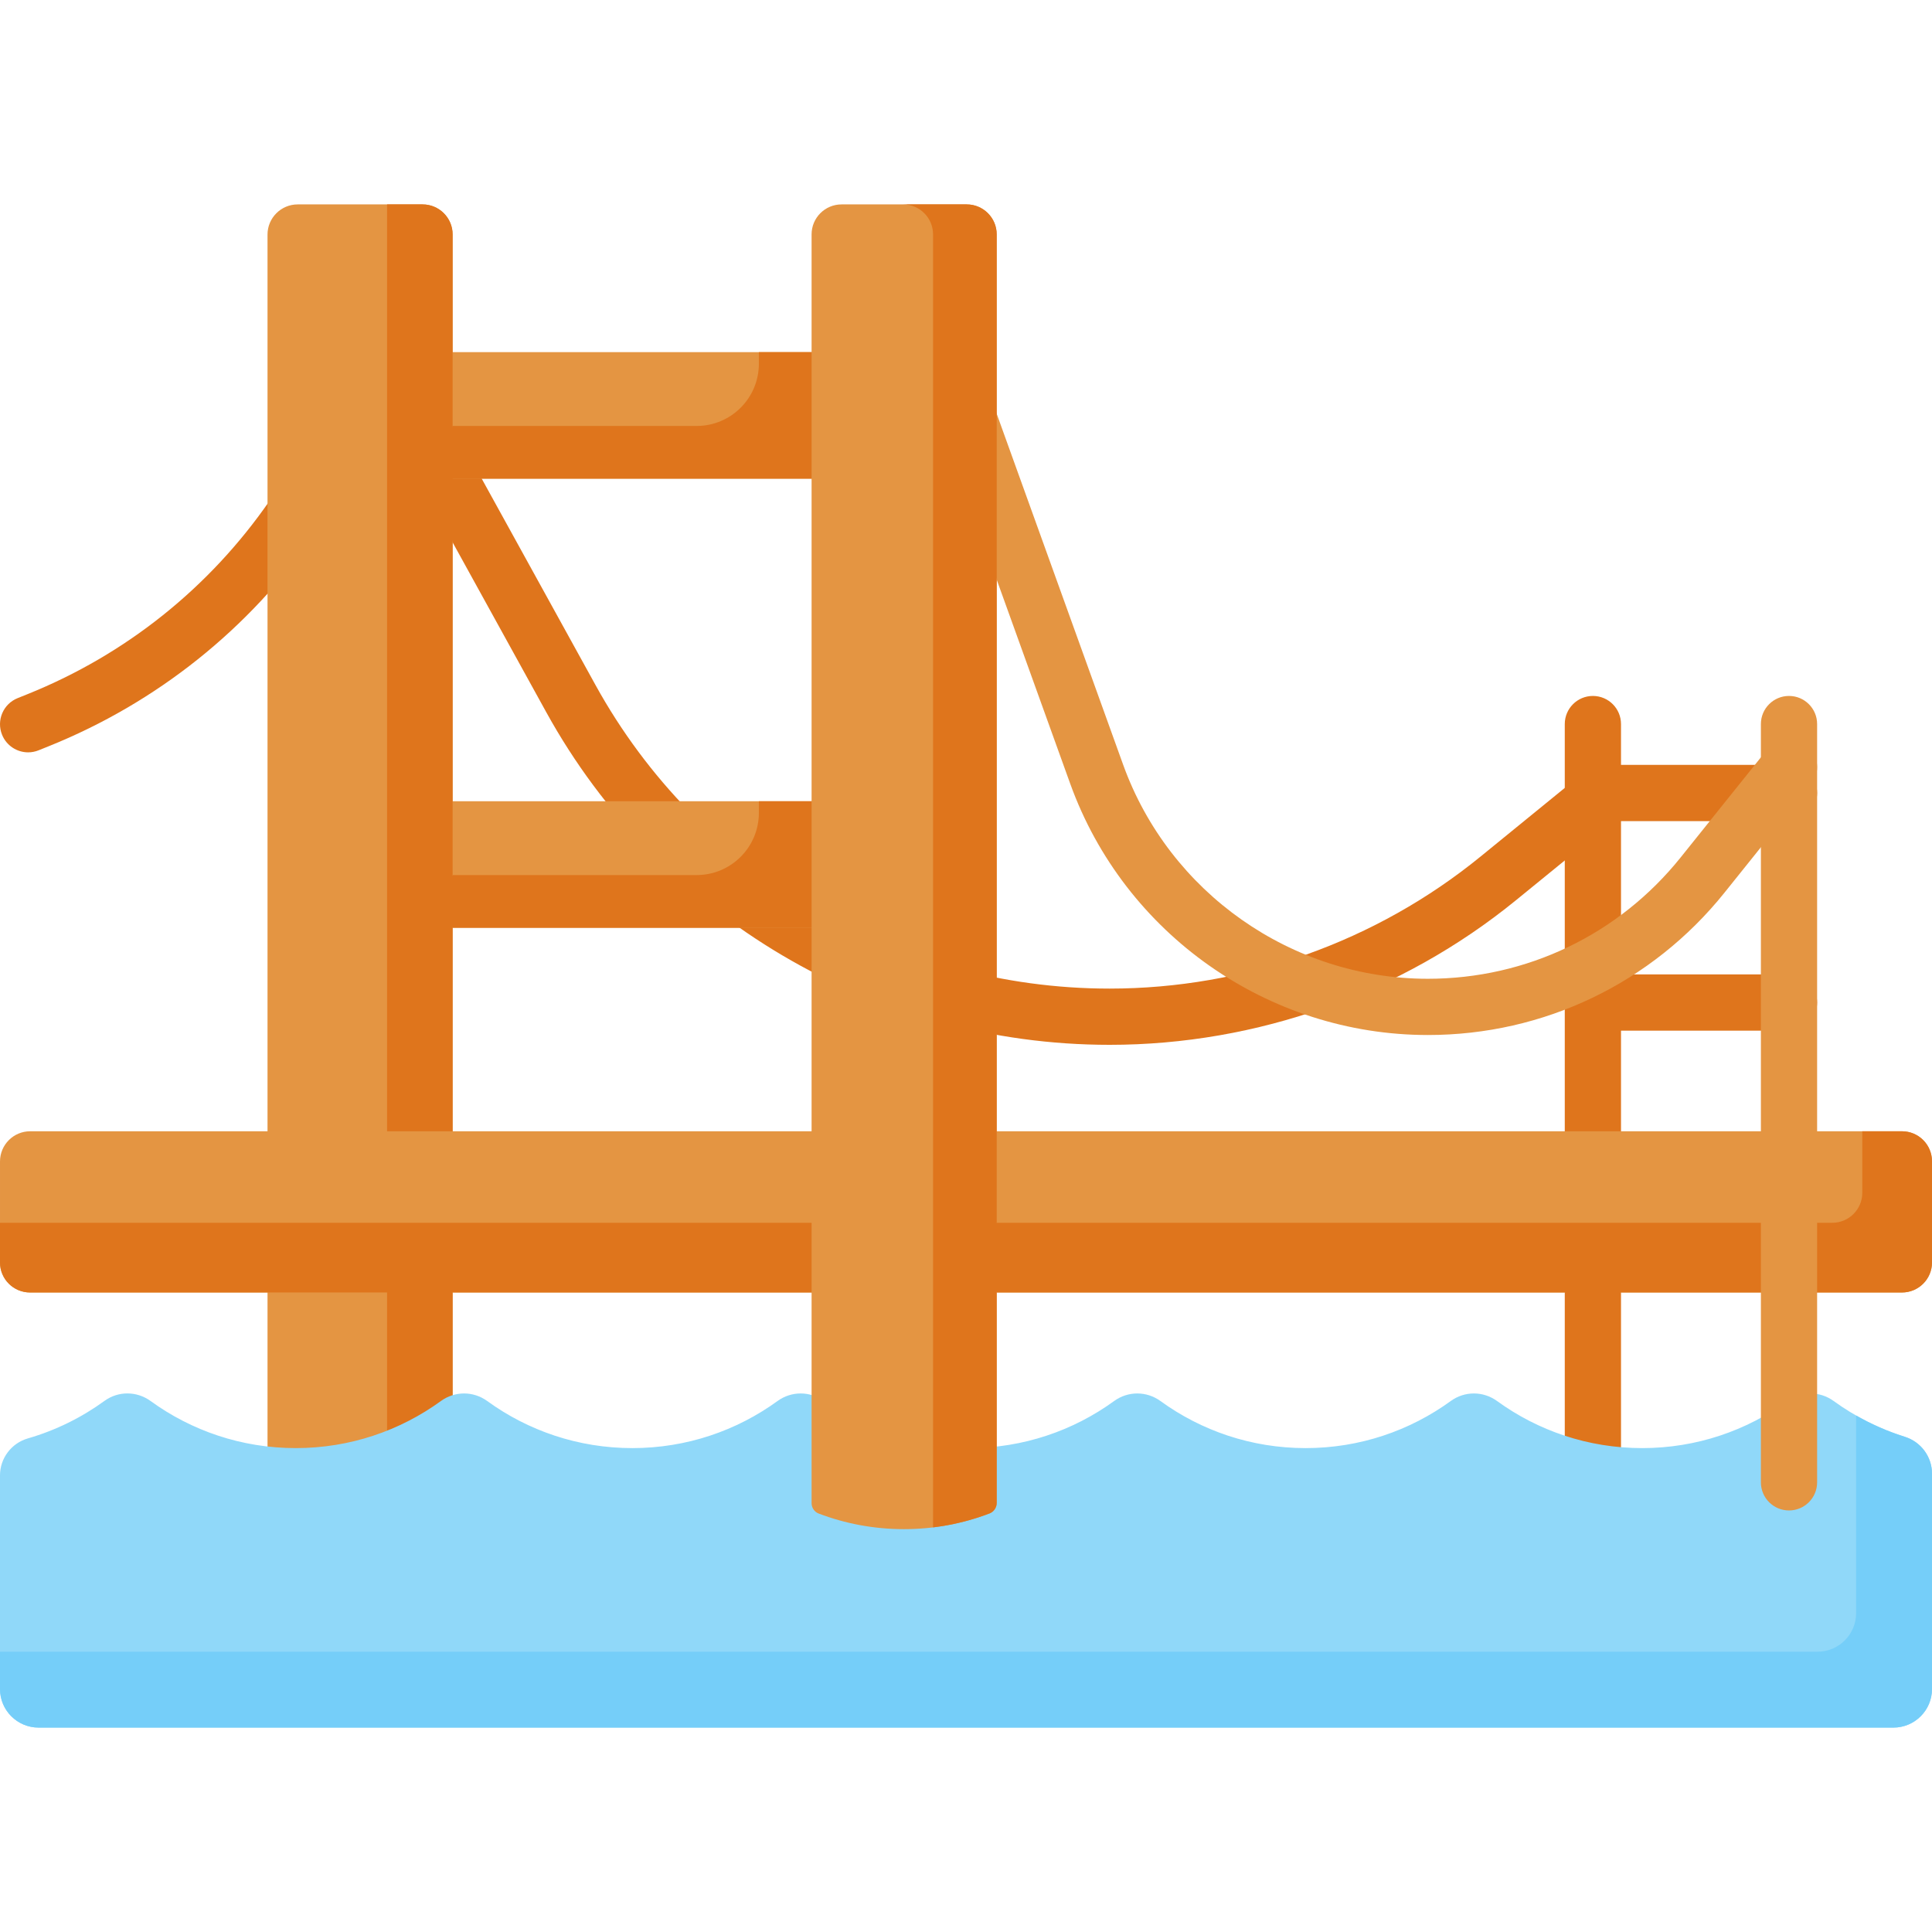 <svg xmlns="http://www.w3.org/2000/svg" id="Capa_1" height="512" viewBox="0 0 512 512" width="512"><g><g><path d="m294.054 276.89c-62.103 0-119.311-33.783-149.298-88.167l-39.833-72.241c-1.987-3.603-.676-8.135 2.927-10.122 3.604-1.99 8.136-.677 10.123 2.927l39.833 72.241c27.366 49.629 79.573 80.46 136.247 80.46 35.705 0 70.612-12.422 98.29-34.978l26.24-21.385c3.191-2.601 7.884-2.122 10.484 1.068s2.121 7.884-1.069 10.483l-26.24 21.385c-30.328 24.717-68.578 38.329-107.704 38.329z" fill="#df751c"></path></g><g><path d="m474.105 217.601h-51.973c-4.115 0-7.451-3.336-7.451-7.451 0-4.116 3.336-7.451 7.451-7.451h51.973c4.115 0 7.451 3.336 7.451 7.451 0 4.116-3.336 7.451-7.451 7.451z" fill="#df751c"></path></g><g><path d="m474.105 273.13h-51.973c-4.115 0-7.451-3.336-7.451-7.451s3.336-7.451 7.451-7.451h51.973c4.115 0 7.451 3.336 7.451 7.451s-3.336 7.451-7.451 7.451z" fill="#df751c"></path></g><g><path d="m422.132 404.475c-4.115 0-7.451-3.336-7.451-7.451v-205.14c0-4.116 3.336-7.451 7.451-7.451s7.451 3.336 7.451 7.451v205.14c0 4.115-3.336 7.451-7.451 7.451z" fill="#df751c"></path></g><g><path d="m378.403 274.289c-42.342 0-80.433-26.764-94.785-66.599l-39.505-109.647c-1.395-3.871.613-8.141 4.485-9.535 3.87-1.396 8.141.612 9.536 4.484l39.505 109.646c12.229 33.942 44.686 56.748 80.764 56.748 26.185 0 50.597-11.716 66.977-32.146l22.912-28.576c2.574-3.211 7.264-3.728 10.475-1.153 3.211 2.574 3.727 7.264 1.153 10.475l-22.912 28.576c-19.225 23.976-47.875 37.727-78.605 37.727z" fill="#e49542"></path></g><g><path d="m7.456 199.379c-2.952 0-5.746-1.766-6.915-4.673-1.536-3.818.314-8.158 4.132-9.694l2.658-1.069c25.969-10.453 48.124-28.143 64.067-51.158l7.051-10.178c2.344-3.383 6.986-4.224 10.368-1.882 3.383 2.343 4.225 6.986 1.882 10.368l-7.051 10.179c-17.607 25.416-42.074 44.952-70.755 56.496l-2.66 1.07c-.91.367-1.852.541-2.777.541z" fill="#df751c"></path></g><g><path d="m86.822 93.32h152.784v33.531h-152.784z" fill="#e49542"></path></g><g><path d="m86.822 212.338h152.784v33.531h-152.784z" fill="#e49542"></path></g><g><path d="m201.111 93.32v3.066c0 9.112-7.386 16.498-16.498 16.498h-97.791v13.967h152.784v-33.531z" fill="#df751c"></path></g><g><path d="m201.111 212.338v3.066c0 9.112-7.386 16.498-16.498 16.498h-97.791v13.967h152.784v-33.531z" fill="#df751c"></path></g><g><path d="m111.951 420.127h-33.056c-4.418 0-8-3.582-8-8v-349.958c0-4.418 3.582-8 8-8h33.056c4.418 0 8 3.582 8 8v50.649l-4.326 14.906 4.326 15.938v88.24l-3.201 6.447 3.201 7.5v166.278c0 4.418-3.582 8-8 8z" fill="#e49542"></path></g><g><path d="m112.003 54.169h-9.427v340.634c0 4.39-3.558 7.948-7.948 7.948h-23.733v9.427c0 4.39 3.558 7.948 7.948 7.948h33.16c4.39 0 7.948-3.558 7.948-7.948v-350.061c0-4.389-3.559-7.948-7.948-7.948z" fill="#df751c"></path></g><g><path d="m504 342.522h-74.453l-7.415-2.781-7.445 2.781h-294.796l-8.578-3.859-8.859 3.859h-94.454c-4.418 0-8-3.582-8-8v-26.723c0-4.418 3.582-8 8-8h496c4.418 0 8 3.582 8 8v26.723c0 4.418-3.582 8-8 8z" fill="#e49542"></path></g><g><path d="m504.057 299.798h-10.531v16.307c0 4.387-3.556 7.943-7.943 7.943h-485.583v10.531c0 4.387 3.556 7.943 7.943 7.943h496.115c4.387 0 7.943-3.556 7.943-7.943v-26.838c-.001-4.387-3.557-7.943-7.944-7.943z" fill="#df751c"></path></g><g><path d="m10.233 457.831h491.534c5.652 0 10.233-4.581 10.233-10.233v-57.066c0-4.485-2.927-8.427-7.207-9.767-6.837-2.14-13.192-5.368-18.862-9.486-3.673-2.668-8.587-2.665-12.259.003-10.805 7.847-24.095 12.48-38.471 12.48s-27.665-4.633-38.471-12.48c-3.674-2.668-8.589-2.668-12.263 0-10.805 7.847-24.095 12.48-38.471 12.48s-27.665-4.633-38.471-12.48c-3.674-2.668-8.589-2.668-12.263 0-10.805 7.847-24.095 12.48-38.471 12.48s-27.665-4.633-38.471-12.48c-3.674-2.668-8.589-2.668-12.263 0-10.805 7.847-24.095 12.48-38.471 12.48s-27.665-4.633-38.471-12.48c-3.674-2.668-8.589-2.668-12.263 0-10.805 7.847-24.095 12.48-38.471 12.48s-27.665-4.633-38.471-12.48c-3.661-2.659-8.567-2.688-12.226-.027-6.062 4.409-12.907 7.802-20.288 9.935-4.377 1.264-7.396 5.264-7.396 9.822v56.586c0 5.651 4.581 10.233 10.233 10.233z" fill="#90d8f9"></path></g><g><path d="m504.793 380.765c-4.534-1.42-8.851-3.327-12.903-5.646v52.369c0 5.652-4.581 10.233-10.233 10.233h-481.657v9.877c0 5.652 4.581 10.233 10.233 10.233h491.534c5.651 0 10.233-4.581 10.233-10.233v-57.066c0-4.485-2.927-8.427-7.207-9.767z" fill="#75cef9"></path></g><g><path d="m474.105 400.283c-4.115 0-7.451-3.336-7.451-7.451v-200.948c0-4.116 3.336-7.451 7.451-7.451s7.451 3.336 7.451 7.451v200.948c0 4.116-3.336 7.451-7.451 7.451z" fill="#e49542"></path></g><g><path d="m239.551 405.24c8.003 0 15.658-1.479 22.711-4.177 1.138-.435 1.872-1.549 1.872-2.767v-55.767l-3.83-9.352 3.83-9.281v-49.641l-3.337-7.524 3.337-7.734v-196.88c0-4.39-3.558-7.948-7.948-7.948h-33.16c-4.39 0-7.948 3.558-7.948 7.948v336.219c0 1.22.737 2.335 1.877 2.769 7.021 2.67 14.637 4.135 22.596 4.135z" fill="#e49542"></path></g><g><path d="m247.27 62.117v342.658c5.189-.628 10.185-1.881 14.912-3.682 1.168-.445 1.953-1.55 1.953-2.8v-336.176c0-4.39-3.558-7.948-7.948-7.948h-16.864c4.389 0 7.947 3.559 7.947 7.948z" fill="#df751c"></path></g></g></svg>